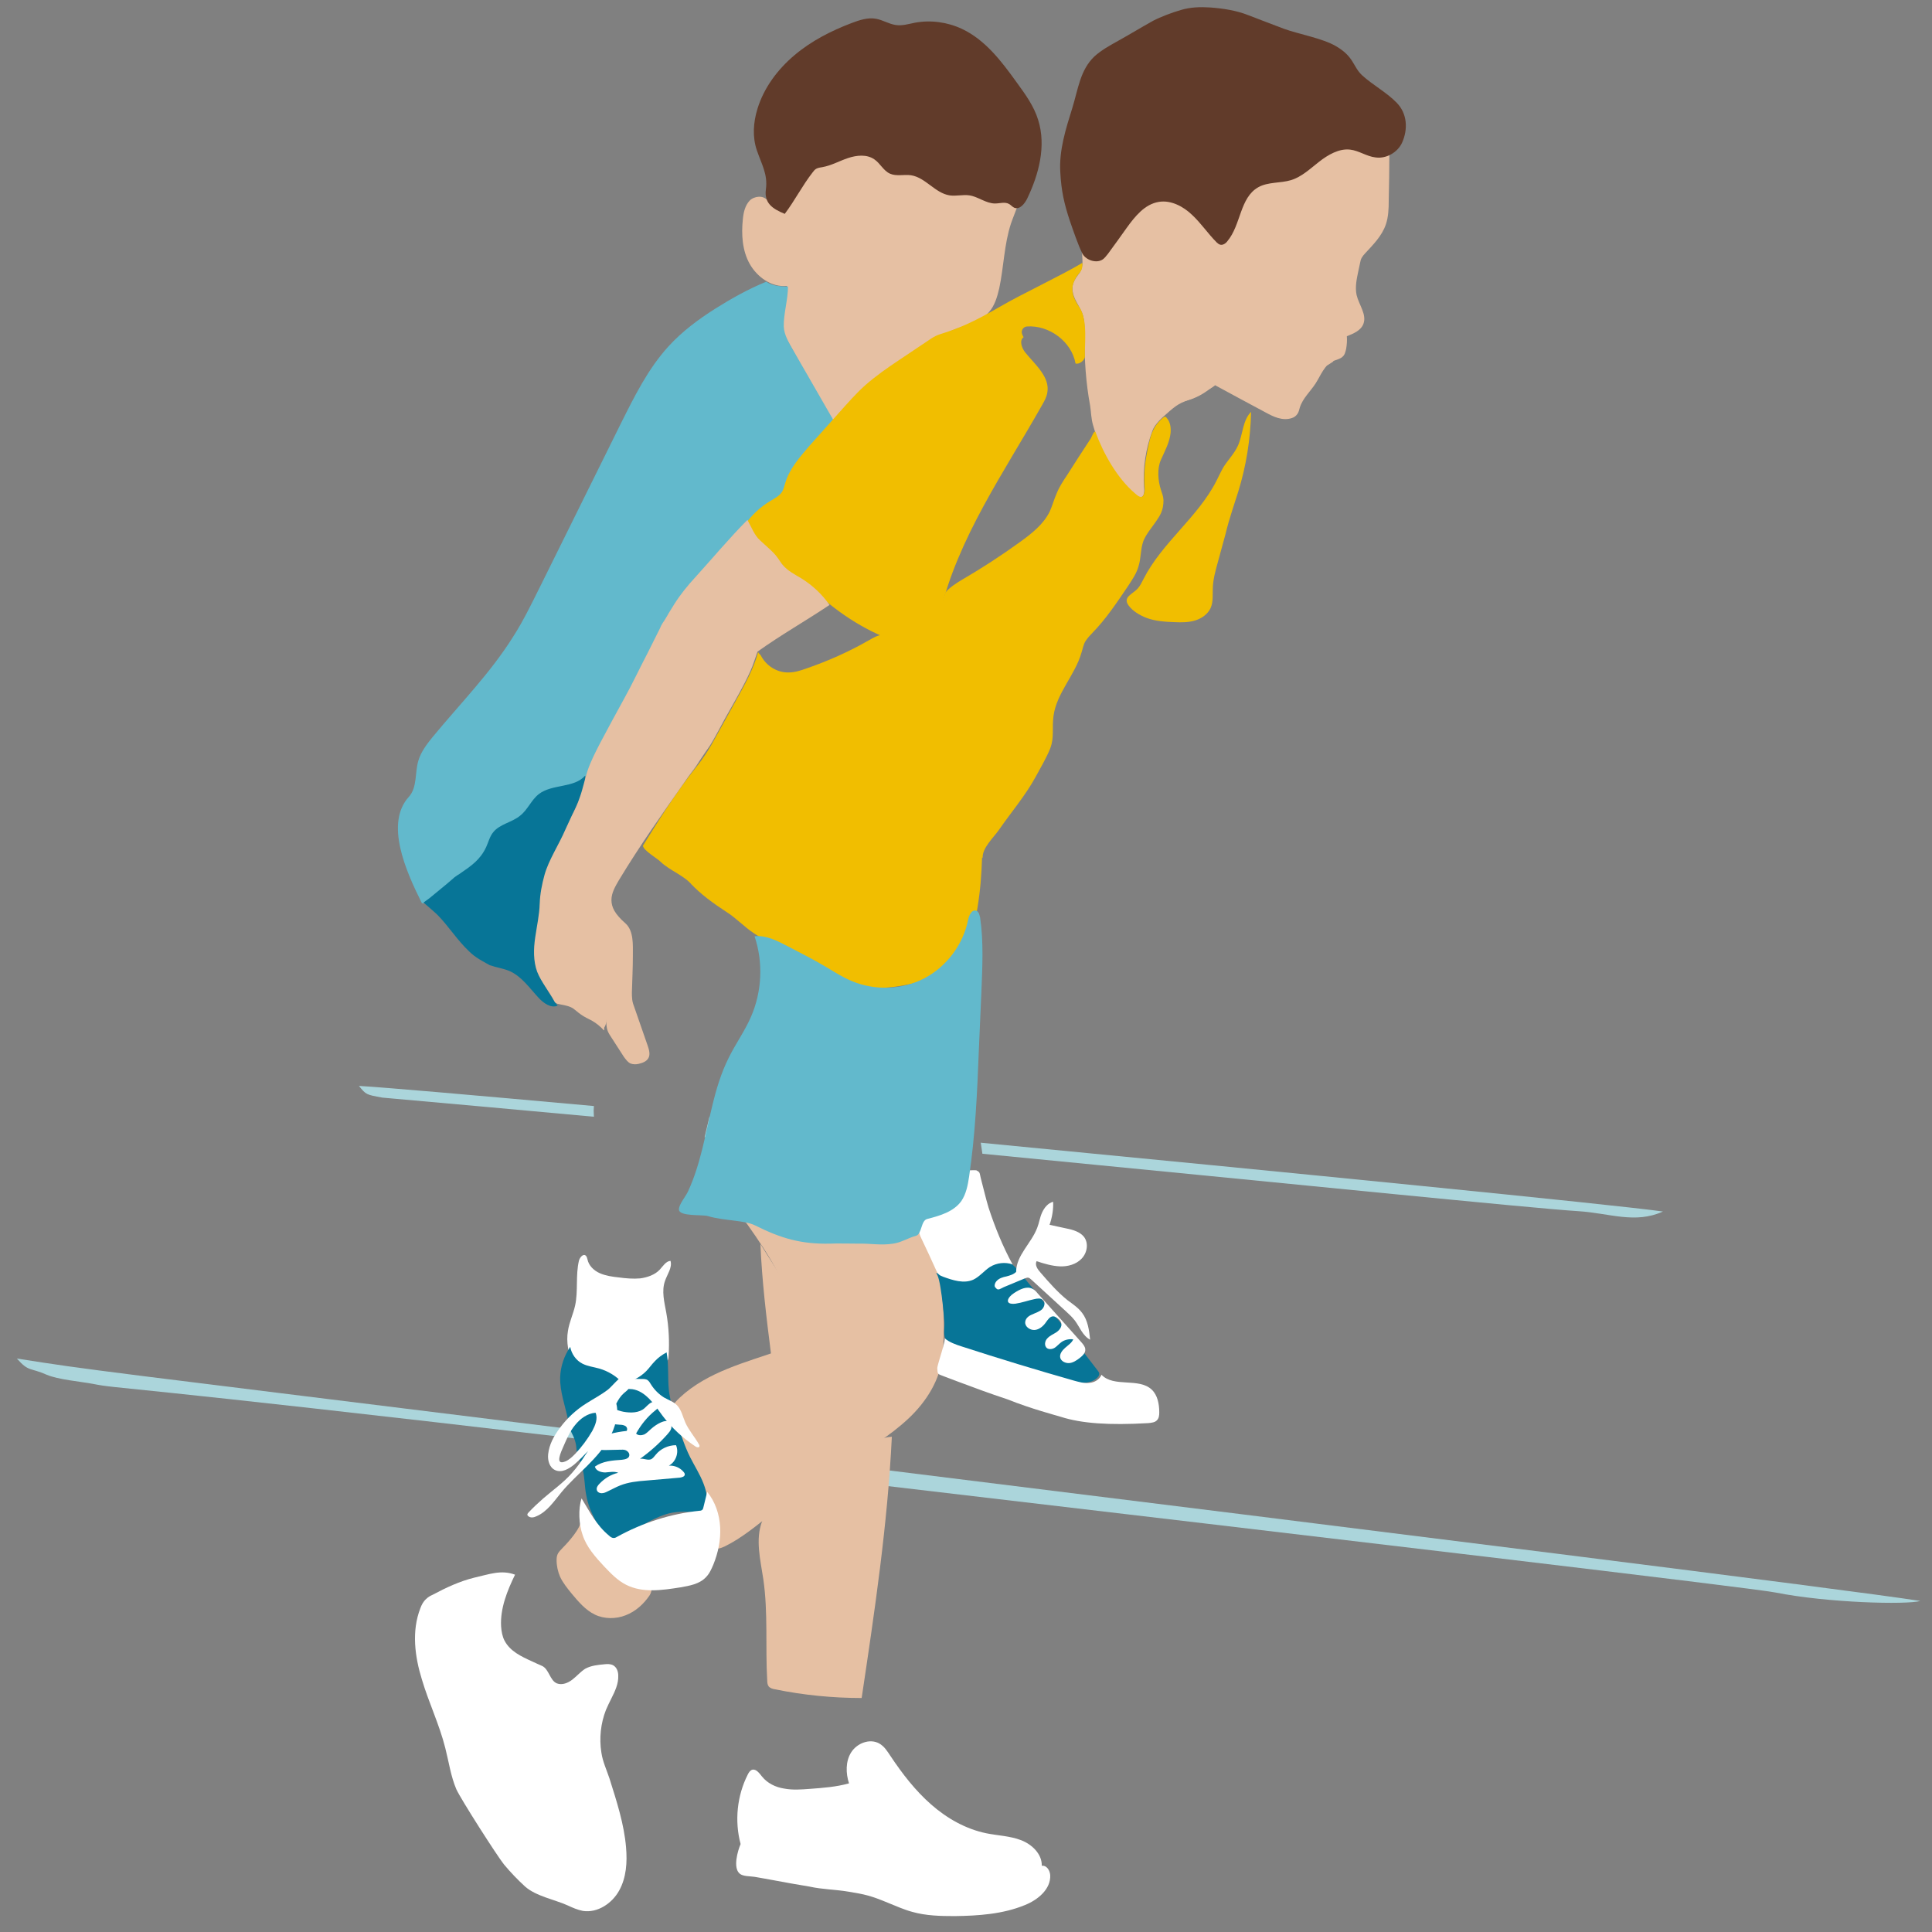 <?xml version="1.0" encoding="utf-8"?>
<!-- Generator: Adobe Illustrator 21.0.0, SVG Export Plug-In . SVG Version: 6.00 Build 0)  -->
<svg version="1.1" id="Livello_1" xmlns="http://www.w3.org/2000/svg" xmlns:xlink="http://www.w3.org/1999/xlink" x="0px" y="0px"
	 viewBox="0 0 595.3 595.3" style="enable-background:new 0 0 595.3 595.3;" xml:space="preserve">
<rect x="0" y="0" width="595.3" height="595.3" fill="#808080" stroke="none"/>
<style type="text/css">
	.st0{fill:#ABD5DB;}
	.st1{fill:#E6C0A3;}
	.st2{fill:#613B2A;}
	.st3{fill:#62B9CC;}
	.st4{fill:#F1BE00;}
	.st5{fill:#077597;}
	.st6{fill:#FFFFFF;}
</style>
<g>
	<path class="st0" d="M5.2,418.6c3.7,4.2,4,2.7,9.2,5c3.5,1.5,10.5,2.1,14.2,2.8c8.5,1.7,4.4-0.1,154.4,17.5l0.7-2.6
		C27.1,421.9,28.6,422.3,5.2,418.6z"/>
	<path class="st0" d="M274.1,453.1l-0.6,4.8c135.9,16,265.9,31.3,273.6,32.8c16.1,3.2,40.4,3.8,44.6,2.6
		C569.4,489.8,423.2,471.6,274.1,453.1z"/>
</g>
<path class="st1" d="M333.4,77.3c0,2.3,0.6,4.8-0.7,6.7c-0.5,0.7-1.1,1.4-1.5,2.2c-0.6,1-0.9,2.3-0.7,3.5c0.3,2.5,2.1,4.5,3,6.9
	c0.8,2.3,0.7,4.7,0.7,7.1c-0.1,7.1,0.4,14.3,1.7,21.3c0.3,1.9,0.3,4,0.9,6c1.2,4,2.4,8.5,4.7,12s5.2,6.6,8.2,9.6
	c0.3,0.3,0.7,0.7,1.1,0.8c0.7,0.1,1.4-0.4,1.6-1.1s0.2-1.4,0.1-2.1c-0.4-5.9,0.5-11.9,2.6-17.5c0.5-1.4,1.9-3,3-4
	c3.6-3.2,4.8-4.4,8.3-5.5s5-2.4,8-4.5c5.1,2.8,10.4,5.6,15.4,8.3c1.3,0.7,2.6,1.4,4,1.8c1.4,0.4,2.9,0.5,4.3,0
	c0.7-0.2,1.3-0.7,1.7-1.3c0.4-0.6,0.5-1.2,0.7-1.9c0.9-2.9,3.3-5,4.9-7.5c1.6-2.5,2.7-5.7,5.5-6.9c1-0.4,2.1-0.6,2.8-1.3
	c0.7-0.6,0.9-1.6,1.1-2.5c0.2-1.2,0.3-2.5,0.2-3.8c2-0.8,4.3-1.7,5.1-3.8c1.1-2.9-1.4-5.9-2.1-8.9c-0.5-2.4,0-4.8,0.5-7.2
	c0.2-0.9,0.4-1.9,0.6-2.8c0.1-0.5,0.2-1,0.5-1.5c0.3-0.5,0.6-0.9,1-1.3c2.5-2.7,5.2-5.4,6.4-8.9c0.8-2.3,0.9-4.9,0.9-7.3
	c0.1-4,0.2-10.9,0.2-15c-1.7-2.2-4-2-6.3-3.7s-5.2-2.7-7.9-2.1c-3.4,0.7-5.8,3.6-8.5,5.8c-4.1,3.2-9.3,4.8-14.5,5.2
	c-5.2,0.4-10.4-0.5-15.4-1.8c-5.4-1.4-11.1-3.3-16.4-1.5c-2.9,1-5.3,3-7.4,5.3c-4.1,4.5-7.1,9.8-10.4,14.9c-0.4,0.7-0.9,1.3-1.6,1.7
	c-0.5,0.3-1.1,0.3-1.7,0.5C335.6,72,333.5,73.7,333.4,77.3z"/>
<path class="st1" d="M365.9,71.3c-0.3-3.5-2.8-6.7-6.2-7.5c-3.4-0.8-7.2,1.1-8.5,4.3c-0.5,1.2-0.6,2.5-0.7,3.8
	c-0.2,3.7,0,7.5,1.2,11c1.2,3.5,3.4,6.8,6.5,8.7c1.2,0.7,2.6,1.3,3.9,0.9c1.7-0.5,2.5-2.4,3.2-4c0.5-1.3,1-2.7,0.4-3.9
	c-0.4-0.8-1.2-1.4-2-1.9s-1.6-1-2.1-1.8c-0.5-0.8-0.4-2,0.3-2.5c0.4-0.3,0.9-0.3,1.1-0.7c0.4-0.5,0-1.3-0.5-1.7
	c-0.5-0.5-1.1-0.9-1.1-1.6c0-0.6,0.4-1.1,0.9-1.4c0.5-0.3,1.1-0.5,1.5-0.8c1.6-1,1.8-3.6,0.4-4.8"/>
<path class="st1" d="M374.3,118.8c-0.9-0.4-1.8-1-2.5-1.6c-2.3-1.6-4.5-3.2-6.8-4.8c-0.9-0.6-1.8-1.3-2.8-1.6c0.1,2.7-1.2,5.5-0.4,8
	c0.2,0.7,0.6,1.4,1,2c0.4,0.6,0.7,1.2,1.1,1.8c0.2,0.3,0.4,1,0.8,1.1c0,0,2.5-0.7,3.2-1.1c1.1-0.5,1.9-0.9,2.9-1.6
	c0.5-0.4,1.1-0.7,1.6-1.1C372.9,119.8,373.9,119,374.3,118.8z"/>
<path class="st1" d="M412.2,76.6c0.4,0,0.9,0.1,1.2,0.3s0.3,0.9,0,1.1c-0.2,0.1-0.4,0.1-0.6,0.1c-0.5,0.1-0.7,0.7-0.9,1.2
	c-0.5,1-1.3,1.7-2.4,2.1c-0.3,0.1-0.6,0.2-1,0.1c-1-0.1-1.6-1.2-2.5-1.5c-0.9-0.3-2.2,0.1-2.9-0.4c0.6-1,3.1-1.7,4.2-2
	C408.9,76.9,410.5,76.6,412.2,76.6z"/>
<path class="st1" d="M415.8,99.3c0.1,0,0.3,0,0.4,0.1c0.1,0.1,0.1,0.1,0.1,0.2c0.3,0.7,0.2,1.6-0.3,2.3c-0.5,0.6-1.2,1-2,1.2
	c-1.5,0.2-2.4-0.6-1.5-1.8C413.3,100.2,414.5,99.5,415.8,99.3z"/>
<path class="st1" d="M404.9,110c1.4-0.2,2.9-0.1,4.3,0.2c0.4,0.1,0.8,0.2,1.1,0.3c0.3,0.1,0.6,0.6,0.5,0.9l-1.7,1.1
	c-0.4,0-2.2-0.6-2.6-0.7c-0.5-0.1-1.4-0.2-2.2-0.1c-1,0.2-2,0.1-3,0.2c-1.4,0.2-0.6-1,0-1.4C402.6,109.9,403.6,110.2,404.9,110z"/>
<path class="st1" d="M408.8,68c3.6-1,7.4-0.6,11.1-0.1c0.2,0,0.3,0,0.5,0.1c0.1,0.1,0.2,0.3,0.3,0.5c0.2,0.8-0.3,1.5-0.9,2
	s-1.4,0.6-2.2,0.6c-1.9,0.1-3.9-0.1-5.8-0.3c-1.2-0.1-2.4-0.3-3.6-0.4c-0.7-0.1-2.7,0-3.1-0.6C405.8,69.1,407.7,68,408.8,68z"/>
<path class="st2" d="M339.5,80.1c0.8-0.4,1.3-1.2,1.9-1.9c1.9-2.6,3.8-5.2,5.7-7.9c2.6-3.6,5.6-7.4,10-8.1c3.7-0.6,7.5,1.4,10.2,4
	c2.8,2.6,4.9,5.8,7.6,8.5c0.3,0.3,0.7,0.6,1.1,0.7c0.8,0.2,1.7-0.4,2.2-1.1c4.2-5,3.8-13.4,9.5-16.6c3-1.7,6.8-1.2,10.1-2.2
	c3.3-1,6-3.6,8.7-5.7s6.1-4.1,9.5-3.7c2.7,0.3,5.1,2.1,7.8,2.4c3.3,0.5,6.8-1.5,8.2-4.5c1.9-4.2,1.6-9-1.6-12.3s-7.3-5.4-10.7-8.5
	c-2.9-2.7-2.4-5.7-8.1-9c-4.1-2.4-11.5-3.7-15.9-5.3c-3.9-1.5-7.2-2.7-11-4.2c-3.8-1.5-7.8-2.1-11.8-2.4c-3.1-0.2-6.2-0.1-9.1,0.8
	c-2.5,0.7-6.2,2.1-8.5,3.3c-3.6,2-7.2,4.2-10.8,6.2c-2.5,1.4-5.1,2.8-7.3,4.8c-4.4,4.2-5,10.1-6.8,15.9c-2,6.4-4.1,13-3.7,19.7
	c0.3,5.8,1.2,9.8,3,15.2c0.9,2.6,2.5,7.3,3.7,9.7C334.3,80,337.5,81.2,339.5,80.1z"/>
<path class="st1" d="M274.8,113c1.8-0.2,4.7-3.3,6.3-4.4c4.4-3,9.1-5.6,14.1-7.5c3.4-1.2,7.1-2.2,9.5-4.9c1.8-2,2.6-4.8,3.2-7.4
	c1.4-6.6,1.5-13.5,3.6-19.9c1.4-4.1,3.6-8.2,3.2-12.5c-0.1-0.8-0.3-1.7-0.8-2.4c-1.5-2-4.5-1.2-7-1c-5.6,0.4-10.7-3-15.5-6
	c-4.4-2.7-9-5.1-13.7-7.1c-5.2-2.2-10.7-4-16.3-3.6c-6.6,0.5-12.4,4.1-17.4,8.2c-2,1.7-6.1,4.3-7.2,6.7c-0.6,1.3-0.2,3.3-0.3,4.7
	c0,1.1-0.7,5-0.1,5.8c-1.2-1.6-4-1.3-5.4,0.1c-1.4,1.5-1.9,3.6-2.1,5.7c-0.5,4.7-0.2,9.7,2.1,13.8c2.3,4.1,6.8,7.3,11.5,6.8
	c-0.4,3.5-0.8,7-1.2,10.5c-0.1,1.1-0.2,2.1,0,3.2c0.2,1.1,0.8,2.1,1.3,3c4.2,7.4,8.4,14.8,12.6,22.2c0.4,0.8,1.1,1.6,1.9,1.5
	c0.5-0.1,0.9-0.5,1.2-0.9c2.5-2.9,5.4-5.3,8.3-7.7C269.3,117.7,271.9,115.2,274.8,113"/>
<path class="st1" d="M278.8,110.1c-0.7-0.1-0.6-0.1-1.3-0.2c-1.9-0.3-3.5-1.5-5.4-2.2c-1-0.3-2.4-1-2.9-1.7s-0.5-0.8-1-1.7
	c-0.4-0.8-1.3-0.6-1.7,0.2c-0.1,0.3-0.1,1,0,1.4c0.1,0.5,0.4,1,0.7,1.4c0.4,0.7,1.1,1.1,1.9,1.6c1.3,0.7,2.1,0.8,3.4,1.3
	c1,0.4,3,1.5,4,1.4L278.8,110.1z"/>
<path class="st1" d="M270.9,78.9c1.7,0.5,3.2,1.3,4.6,2.3c0.4,0.3,0.7,0.7,0.6,1.1c-0.2,0.4-0.7,0.5-1.1,0.4
	c-1.3-0.2-2.4-1.2-3.7-1.3c-1.1-0.1-2.3,0.5-3.4,0.2c-0.9-0.3-1.5-1-2.3-1.4c-0.7-0.3-1.5-0.4-2.3-0.6c-0.7-0.2-1.6-0.4-1.8-1.1
	C264.4,77.9,268.1,78.1,270.9,78.9z"/>
<path class="st1" d="M264.8,73.1c-1.8-0.2-3.6-0.9-5.1-2c-0.1-0.1-0.2-0.1-0.2-0.2c-0.1-0.3,0.2-0.6,0.5-0.7c2.4-1,5.2-0.9,7.7-0.2
	c2.5,0.7,4.8,1.9,7.1,3.2c0.6,0.3,1.2,0.7,1.3,1.4c-4.5-0.6-9.1-1.2-13.6-1.9"/>
<path class="st1" d="M307.2,76.8c0.2,0,0.4,0,0.6-0.1c0.5-0.2,0.7-0.9,0.5-1.4c-0.2-0.5-0.7-0.9-1.2-1.1c-1.1-0.5-2.4-0.5-3.6-0.3
	c-1.2,0.2-2.4,0.6-3.6,0.7c-1.3,0.1-2.7,0-3.9,0.4c-0.8,0.2-2.7,1.2-2,2.3c0.6,0.9,3.1,0.6,4,0.6C301,77.6,304.1,76.9,307.2,76.8z"
	/>
<path class="st1" d="M297.1,81.6c1.7,0,3.2,1.3,5,1.4c1.1,0.1,2.3-0.3,3.3,0.2c0.1,0.1,0.2,0.1,0.2,0.2c0,0.2-0.2,0.3-0.4,0.4
	c-1.1,0.3-2.2,0.6-3.3,0.8c-1.4,0.3-2.7,0.7-4.1,0.7c-1.3,0-2.5-0.3-3.7-0.7C291.2,84,295.8,81.6,297.1,81.6z"/>
<path class="st1" d="M247,104.8c2.6,3,5.2,6,7.8,9c2.6,3,6,6.5,9.6,8c0,0-0.8,0.8-1.2,1.2c-0.4,0.4-0.7,0.6-1.7,1.4
	c-1.7,1.3-3,4.1-4.9,5c-0.2,0.1-0.1-0.3-0.4-0.8c-0.1-0.2-0.9-1.3-1-1.5c-0.9-1.2-1.2-2.1-1.9-3.4c-0.8-1.4-1.2-2.4-2.3-4
	c-1-1.6-1.5-2.7-2.4-4.3c-1.3-2-3.1-5.3-4.2-7.4c-1.3-2.4-1.9-3.5-2.8-5.3c-0.6-1.2-0.2-3.5-0.2-3.5
	C242.9,100.3,245.8,103.3,247,104.8z"/>
<path class="st2" d="M233.2,46.3c-1.4-4.1-1.1-8.6,0.2-12.8c2-6.5,6.2-12.1,11.4-16.5s11.3-7.5,17.6-9.9c2.4-0.9,5-1.8,7.6-1.3
	c2.1,0.4,3.9,1.6,6,1.9c2,0.3,3.9-0.3,5.9-0.7c4.9-0.9,10-0.2,14.5,1.9c7.2,3.4,12.2,10,16.8,16.4c2.7,3.7,5.4,7.4,6.7,11.7
	c2.5,8,0.2,16.7-3.4,24.2c-0.8,1.6-2.3,3.5-4,2.8c-0.6-0.3-1-0.8-1.5-1.1c-1.3-0.8-2.9-0.2-4.4-0.2c-2.8,0-5.2-2.1-7.9-2.5
	c-2-0.3-4.1,0.3-6.1,0c-4.5-0.7-7.4-5.5-11.9-6.2c-2.2-0.3-4.5,0.4-6.5-0.5c-2-0.9-3-3.2-4.8-4.4c-2.3-1.6-5.4-1.3-8.1-0.4
	s-5.1,2.3-7.9,2.8c-0.7,0.1-1.3,0.2-1.9,0.5c-0.5,0.3-0.8,0.7-1.1,1.1c-3.2,4.1-5.5,8.7-8.6,12.8c-3.9-1.6-6.4-3.4-5.8-7.6
	C236.6,53.7,234.7,50.7,233.2,46.3z"/>
<path class="st3" d="M236.1,86.8c-5.6,2.3-10.6,5.1-15.7,8.3c-5.2,3.3-10.2,7-14.4,11.6c-6.3,6.9-10.5,15.4-14.7,23.8
	c-8.3,16.8-16.7,33.7-25,50.5c-2.6,5.2-5.1,10.4-8.2,15.2c-7,11.2-16.4,20.7-24.8,30.9c-1.8,2.2-3.6,4.6-4.4,7.3
	c-1.1,3.7-0.3,8.2-2.9,11.1c-7.4,8.1-1.1,22.6,3.9,32.6c0.1,0.3,0.5,0.3,0.7,0.2l14.2-10.6c2-1.5,4.1-3.1,5.2-5.4
	c0.9-2,1-4.3,2.4-5.9c1.7-2,4.6-2.2,6.8-3.5c3.1-1.9,4.5-5.8,7.4-8c3-2.2,7.1-2.2,10.7-3.3c0.7-0.2,2.6-1.9,3.1-2.4
	c0.6-0.5,2.7-5.3,3.1-6c7.3-14.3,11.8-23.1,19.2-37.4c1.8-3.6,3.7-7.2,6-10.5c2.3-3.3,5-6.2,7.7-9.2c3.1-3.4,6.2-6.8,9.3-10.2
	c3.9-4.3,7.9-8.7,12.9-11.7c1.1-0.7,2.2-1.3,2.9-2.3c0.7-1.1,0.8-2.4,1.1-3.7c2-7.7,11.7-11.3,14.1-18.9
	c-4.1-7.1-8.1-14.1-12.2-21.2c-1.3-2.3-2.9-4.8-3-7.5c-0.1-3.8,1.3-8.3,1.3-12.3C240.1,88.3,237.8,88,236.1,86.8z"/>
<path class="st4" d="M229.6,161.6c2-2.9,4.7-5.4,7.7-7.2c1.3-0.8,2.8-1.5,3.7-2.9c0.5-0.9,0.7-1.9,1-2.8c1.3-4.3,4.4-7.8,7.3-11.2
	c3.1-3.4,6.1-6.9,9.2-10.3c2.6-2.9,5.2-5.9,8.1-8.5c3.3-2.9,6.9-5.4,10.5-7.8l10-6.7c0.8-0.5,1.6-0.9,2.5-1.2
	c6.5-2,11.1-4.2,18.7-8.6c6.5-3.8,18.7-9.5,25.2-13.4c0.1,1.5-0.2,2.2-0.8,3c-0.6,0.7-1.1,1.3-1.5,2.2c-1.6,2.9-0.5,5.7,1.4,8.5
	c2.7,3.9,1.5,11.9,1.7,15.1c0,1.2-1.8,2.6-2.9,2.2c-1.2-6.8-8.2-11.9-15-11.4c-1.1,0.1-1.8,1.2-1.5,2.2c0.1,0.4,0.3,0.8,0.5,1.1
	c-1.4,1-0.6,3.3,0.5,4.7c3.1,3.8,7.7,7.6,6.8,12.4c-0.2,1.3-0.9,2.6-1.6,3.8c-11.8,20.9-26,41-31.5,64.3c-1,4.2-2.6,9.4-6.9,10.1
	c-1.9,0.3-3.8-0.5-5.5-1.1c-9.6-3.2-18.2-8.6-25.7-15.5c-2.6-2.4-4.9-3.6-8.1-6.3c-2.1-1.3-2.4-3.1-6.1-6.2
	C235.1,167.9,231.8,166.1,229.6,161.6z"/>
<path class="st4" d="M234.4,201.9c1.6,3.2,5,5.4,8.6,5.3c1.9,0,3.7-0.6,5.4-1.2c6.7-2.3,13.2-5.2,19.3-8.7c1.4-0.8,2.9-1.7,4.5-1.7
	c1.1,0,2.1,0.3,3.1,0.7c3.5,1.3,7.7,2.9,10.6,0.6c1.4-1.1,2-2.9,2.5-4.6c0.8-2.4,1.1-4.2,1.9-6.6c0.4-1.1,1-3.1,1-3.1
	c1-1.4,3.5-3,5-3.9c6.2-3.6,12.2-7.5,18-11.7c3.6-2.6,7.3-5.5,9.2-9.5c0.8-1.8,1.3-3.7,2.1-5.5c0.8-2,2-3.8,3.2-5.6
	c2.4-3.8,4.8-7.5,7.3-11.3c0.3-0.5,0.9-2.3,1.4-2.1c2.5,6.8,6.7,14.3,12.2,19c0.8,0.7,1.8,1.6,2.5,0.8c0.3-0.4,0.5-1.5,0.5-2
	c-0.4-4.9,0.1-8.8,1.3-14.2c0.7-3,1.5-5.2,3.7-7.3c0.2-0.2,0.9-0.9,1.2-0.9c0.3,0,0.5,0.2,0.6,0.4c1.1,1.2,1.3,2.9,1.2,4.5
	c-0.3,3-1.8,5.7-3,8.4c-1.2,2.7-0.9,6.4,0,9.2c0.4,1.3,0.7,1.8,0.8,3.2c0,3.3-1.1,4.8-2.4,6.7c-1.3,1.9-2.9,3.7-3.8,5.9
	c-0.9,2.5-0.7,5.3-1.5,7.8c-0.6,2.2-2,4.2-3.3,6.2c-3.4,5-6.7,10-10.9,14.3c-0.8,0.8-1.5,1.6-2.1,2.5c-0.7,1.1-0.9,2.5-1.3,3.7
	c-2,6.9-7.7,12.4-8.6,19.5c-0.5,3.8,0.3,6.5-1,9.9c-1.2,3-2.9,5.8-4.4,8.6c-3.2,5.9-7.6,11-11.4,16.5c-1.6,2.3-5.3,5.7-5,8.7
	c0-0.1-0.1-0.2-0.2-0.2c-0.2,5.6-0.5,9.8-1.4,15.4c-0.7,4.1-1.6,9.9-3.7,13.6c-4.5,8.1-19.4,11.4-27.8,11.2
	c-7.8-0.2-13.1-5.5-19.7-8.2c-5.9-2.5-12-4.8-17.5-8.5c-3.1-2-5.6-4.8-8.8-6.8c-3.7-2.4-8-5.5-10.9-8.7c0.1,0.2,0.4,0.5,0.6,0.7
	c-2.4-3.1-7-4.6-9.9-7.4c-1.1-1.1-5.2-3.4-5.4-4.9c4.7-7.6,9.4-15.2,14.9-22.3c1.4-1.8,2.9-3.6,4.2-5.6c1.3-1.9,2.4-3.9,3.5-5.9
	c2.1-3.7,4.1-7.5,6.2-11.2c2.6-4.7,5.3-9.5,6.7-14.7C233.7,201.4,234.2,201.6,234.4,201.9z"/>
<path class="st4" d="M350.6,181.3c0.7-0.8,1.2-1.8,1.7-2.8c5.7-11.3,16.8-19.1,22.5-30.3c0.7-1.4,1.4-2.9,2.2-4.3
	c1.4-2.2,3.3-4.1,4.4-6.5c1.6-3.4,1.4-7.8,4.1-10.5c-0.2,8.4-1.5,16.7-4,24.7c-0.6,1.9-1.2,3.7-1.8,5.6c-0.8,2.5-1.5,4.9-2.1,7.4
	c-0.8,2.9-1.6,5.8-2.4,8.8c-0.7,2.5-1.4,5.1-1.5,7.7c-0.1,2.1,0.2,4.3-0.7,6.3c-0.9,1.9-2.8,3.2-4.8,3.8c-2,0.6-4.2,0.6-6.3,0.5
	c-2.9-0.1-5.9-0.3-8.6-1.3c-2.1-0.8-4.3-2.1-5.6-3.9C345.9,183.9,349,183.1,350.6,181.3z"/>
<path class="st5" d="M150.9,297.4c2,0.7,4.2,1,6.1,1.8c3.8,1.7,6.2,5.3,9,8.3c1.5,1.6,3.7,3.2,5.8,2.4c-3.7-5.4-7.5-11.3-7.1-17.8
	c0.1-2,0.7-4,1-6c0.8-4.7,0.5-9.6,1.7-14.2c0.6-2.2,1.5-4.3,2.5-6.4c2.7-6,5.4-12,8.1-18c1.2-2.7,2.5-5.5,2.3-8.5
	c-3.4,3.9-10.2,2.5-14.3,5.7c-2.3,1.8-3.4,4.8-5.7,6.6c-2.5,2.1-6.3,2.6-8.3,5.1c-1.1,1.3-1.5,3.1-2.2,4.6c-1.8,3.9-4.6,5.8-8.1,8.2
	c-0.1,0.1-0.6,0.4-0.8,0.5c-0.1,0.1-0.9,0.6-1.3,1c-2.6,2.3-4.6,3.8-7.2,6l-1.9,1.4c0.9,0.8,3.5,3,4.4,3.9c3.4,3.5,6,7.7,9.6,11.1
	C146.5,295.1,148.6,296.1,150.9,297.4z"/>
<path class="st1" d="M186.1,317.5c-1.1-1.2-2.3-2.2-3.7-3c-1.1-0.6-2.3-1.1-3.4-1.9c-0.9-0.6-1.7-1.4-2.6-2c-1.4-0.8-3-0.9-4.6-1.3
	c-0.2-0.1-0.4-0.1-0.6-0.3c-0.2-0.1-0.3-0.3-0.4-0.5c-1.6-3.1-4-5.8-5.3-9.1c-1.2-3.3-1.1-7-0.6-10.5c0.5-3.5,1.3-7,1.4-10.5
	c0.1-3,0.7-6,1.5-8.9c1.3-4.6,4.4-9.2,6.5-14.1c0.6-1.3,1.3-2.8,1.9-4.1c0.9-1.8,1.8-3.6,2.4-5.5c1-2.7,1.5-5.5,2.4-8.2
	c1-3,2.5-5.9,4-8.8c2.4-4.5,4.8-9,7.3-13.5c2.5-4.5,4.8-9.4,7.2-14c1.3-2.6,2.6-5.2,3.9-7.8c0.2-0.5,0.4-0.9,0.7-1.4
	c0.2-0.3,0.4-0.6,0.6-0.9c0.4-0.7,0.9-1.4,1.3-2.2c0.6-1,1.2-1.9,1.8-2.9c1.9-3,4.1-5.7,6.5-8.3c5-5.5,10.7-12.3,16-17.6
	c1.2,2.1,2.1,4.7,3.9,6.3c0.8,0.7,1.5,1.4,2.3,2.1c1.2,1.1,2.3,2.1,3.2,3.4c0.5,0.7,0.9,1.4,1.5,2.1c1.5,1.8,3.7,2.9,5.7,4.1
	c3.4,2.1,6.4,4.9,8.7,8.2c-7.3,4.9-15.1,9.3-22.2,14.4c-0.7,2-1.3,4-2.2,6c-2.1,4.7-4.9,9.4-7.7,14.4c-0.6,1.1-3.9,7.3-4.6,8.3
	c-0.7,1-3.7,5.4-4.3,6.4c-1,1.5-2.2,2.9-3.2,4.4c-7.1,10.1-14.3,20.3-20.7,30.9c-1.1,1.9-2.3,3.9-2.3,6.1c0,2.2,1,4.3,4.3,7.2
	c2.6,2.3,2.3,6.6,2.3,10c0,3.8-0.2,7.6-0.3,11.3c0,0.7,0,1.4,0.1,2.2c0.1,0.9,0.4,1.7,0.7,2.5c1.4,3.9,2.7,7.9,4.1,11.8
	c0.4,1.2,0.8,2.6,0.2,3.7c-0.6,1.1-1.8,1.5-3,1.8c-0.8,0.2-1.7,0.2-2.5-0.1c-0.9-0.4-1.5-1.3-2.1-2.1c-1.3-2-2.6-4-3.8-5.9
	c-0.4-0.6-0.8-1.2-1.1-1.9c-0.5-1.2-0.5-2.6-0.5-3.9c0,1.4,0,1.7-0.7,2.9C186.4,316.9,186,317.7,186.1,317.5z"/>
<path class="st1" d="M230.3,377.3c6.8,9.6,13.5,19.9,14.8,31.6c0.2,1.7,0.2,3.6-0.9,5c-0.9,1.1-2.2,1.6-3.6,2.1
	c-10.9,3.8-22.6,6.7-31.1,14.6c-1.3,1.2-2.5,2.6-2.9,4.3c-0.3,1.5,0.1,3.1,0.5,4.7c1.8,5.7,4.3,11.2,7.5,16.3
	c0.9,1.4,1.8,2.8,2.3,4.3c0.4,1.2,0.5,2.6,0.7,3.9c0.3,3.2,0.6,6.5,1,9.7c0.1,1.2,0.3,2.5,1.3,3.1c1,0.6,2.3,0.1,3.4-0.4
	c5.3-2.6,9.9-6.5,14.6-10.2c7.3-5.7,15-11,22.9-15.8c6.7-4,13.3-8,19-13.3c5.7-5.3,10.1-12.3,10.7-20.1c1-13.9-0.1-28.6-7.6-40.3
	c-14.8,5.1-31.2,5.3-46.1,0.7c-1.6-0.5-3.2-1.3-4.8-1.9c-0.4-0.2-0.9-0.3-1.4-0.3s-1,0.3-1.1,0.8C229.5,376.5,230,376.8,230.3,377.3
	z"/>
<path class="st1" d="M178.9,468.5c0.7,5,3.6,9.5,7.4,12.8s8.4,5.5,13.1,7.2c0.4,0.1,0.8,0.3,1.1,0.6c0.5,0.7,0.1,1.7-0.3,2.4
	c-1.8,2.7-4.3,5-7.4,6.2c-3,1.2-6.6,1.2-9.5-0.2c-2.9-1.4-5-3.9-7.1-6.4c-1.3-1.6-2.7-3.3-3.6-5.2c-0.7-1.6-1.1-3.4-1.1-5.2
	c0-2,0.7-2.5,2-3.9C174.9,475.4,179.2,470.7,178.9,468.5z"/>
<path class="st6" d="M175,410.1c0.4-2.7,1.6-5.1,2.2-7.8c1-4.5,0.1-9.3,1.2-13.9c0.3-1,1.3-2.2,2.1-1.5c0.3,0.3,0.4,0.7,0.5,1.1
	c0.4,2,2,3.5,3.8,4.3c1.8,0.8,3.9,1.1,5.8,1.3c2.2,0.3,4.5,0.5,6.7,0.3c2.2-0.3,4.5-1.1,6-2.7c1-1.1,1.9-2.6,3.3-2.7
	c0.6,2.1-1,4.1-1.7,6.2c-1.1,3.1-0.2,6.5,0.4,9.8c0.8,4.5,1,9,0.7,13.5c0,0.4-0.1,0.7-0.2,1c-0.2,0.5-0.7,0.8-1.2,1.1
	c-2.8,2-4.8,5.2-5.3,8.7c-1.9,1-3.8,1.9-5.6,2.9c-0.3,0.1-0.6,0.3-0.9,0.2c-0.5-0.1-0.7-0.8-0.8-1.3c-0.6-2.4-2.8-3.9-4.9-5.2
	c-1.4-0.8-2.8-1.7-4.3-2c-3.1-0.5-5.4,0.1-6.5-3.3C175.2,417,174.4,413.5,175,410.1z"/>
<path class="st5" d="M172.6,424.4c0.1-3.3,1.2-6.6,3.1-9.4c0.4,2.2,1.8,4.2,3.8,5.2c1.6,0.8,3.4,1,5.2,1.5c2.7,0.8,5.2,2.3,7.1,4.4
	c2.7-0.3,5.3-1.6,7.3-3.6c1-1,1.7-2.1,2.7-3.1c1-1.1,2.3-2,3.6-2.7c0.7,3.8,0.3,7.8,0.7,11.7c0.4,3.4,1.5,6.7,2.5,10
	c1.2,3.5,2.3,7.1,4,10.5c1.4,2.8,3.1,5.4,4.2,8.3c1.1,2.9,1.7,6.2,0.7,9.1c-3.5-0.4-7-0.8-10.4-0.2c-5.1,1-9.5,4.3-14.2,6.5
	c-1.3,0.6-2.4,1.3-3.5,2.1c-1,0.7-1.7-0.1-4.1-3.1c-0.8-1.1-1.4-2.2-1.8-3c-1.5-3.1-2.3-4.8-2.9-8.1c-0.5-2.6-0.4-5.3-1.1-7.9
	c-0.6-2.1-1.8-4.1-1.9-6.4c-0.1-1.7-0.7-3.3-1.5-4.8c-0.7-1.3-0.8-2.7-1.1-4.1C174.1,433,172.5,428.8,172.6,424.4z"/>
<path class="st6" d="M192.5,423.8c-1.6,0.3-3.9,3.4-5.2,4.4c-2.1,1.6-4.4,2.8-6.6,4.2c-3.2,2-6,4.6-8.2,7.6
	c-1.8,2.4-3.3,5.1-3.6,8.1c-0.2,1.9,0.4,4.1,2.2,4.9c2,0.9,4.2-0.4,5.9-1.8c1.5-1.3,2.9-2.7,4.2-4.1c-0.3,0.4-0.6,0.9-0.9,1.3
	c-1.2,1.9-2.5,3.7-4,5.4c-2.6,3-5.9,5.3-8.9,7.9c-1.6,1.4-3.1,2.8-4.6,4.4c-0.2,0.2-0.3,0.4-0.3,0.6c0,0.2,0.1,0.3,0.2,0.4
	c0.7,0.7,1.8,0.5,2.6,0.1c3.3-1.4,5.4-4.6,7.7-7.4c2.4-2.9,5.2-5.4,7.9-8.1c2.7-2.7,5.2-5.5,7-8.8c1.5-2.8,2.9-7.1,2-10.4
	c0.6-1.2,1.3-2.3,2.3-3.2c0.6-0.5,1.3-1,1.7-1.7C194.9,426.1,194.3,423.5,192.5,423.8z M177.2,448c-0.9,0.9-1.8,1.8-3,2.3
	c-3.4,1.4-1.3-3-0.6-4.6c1-2.3,2-4.7,3.6-6.6c1.6-2,3.8-3.6,6.3-3.8c0.8,1.8-0.1,3.9-1,5.6C181,443.5,179.2,445.9,177.2,448z"/>
<path class="st6" d="M199.4,430.4c1.9,1.7,3.3,3.9,4.8,5.9c2.8,3.7,6.3,6.9,10.1,9.4c0.4,0.3,1.1,0.4,1.2,0c0.1-0.2,0-0.4-0.1-0.6
	c-1.3-2.3-3.1-4.3-4.2-6.7c-0.8-1.8-1.2-3.9-2.5-5.3c-1.1-1.2-2.7-1.7-4.1-2.5c-1.6-1-3-2.4-4-4c-0.3-0.5-0.6-1-1-1.3
	c-0.5-0.4-1.2-0.4-1.9-0.4c-2,0-4-0.1-6-0.1c-0.2,0-0.3,0-0.5,0.1c-0.2,0.1-0.2,0.4-0.2,0.6c-0.1,2.5,1.3,2.4,3.1,2.5
	C196.1,428,198,429.1,199.4,430.4z"/>
<path class="st6" d="M192.1,435c2.2,0.4,4.8,0.4,6.5-1.1c0.7-0.6,1.3-1.4,2.2-1.8c0.9-0.4,2.2,0,2.2,1c0,0.6-0.6,1.1-1.1,1.5
	c-2.4,1.9-4.4,4.4-5.9,7.1c0.6,0.7,1.7,0.6,2.5,0.3c0.8-0.4,1.4-1.1,2.1-1.7c0.9-0.8,1.9-1.5,3-2c0.9-0.4,2-0.7,2.8-0.1
	c0.5,0.5,0.6,1.3,0.4,2c-0.2,0.7-0.7,1.2-1.2,1.8c-2.5,2.8-5.3,5.3-8.4,7.5c1.2-0.2,2.4,0.6,3.5,0.1c0.5-0.3,0.9-0.8,1.3-1.3
	c1.5-1.9,3.9-3,6.3-3c1,2.3-0.1,5.2-2.2,6.3c1.7-0.1,3.4,0.6,4.5,1.9c0.2,0.2,0.4,0.5,0.4,0.8c0,0.7-0.9,0.9-1.5,1
	c-3.5,0.3-7,0.6-10.4,0.9c-2.7,0.2-5.5,0.5-8,1.5c-1.3,0.5-2.5,1.2-3.8,1.8c-0.6,0.3-1.2,0.6-1.9,0.6s-1.4-0.4-1.5-1
	c-0.2-0.7,0.3-1.4,0.8-1.9c1.6-1.7,3.6-2.9,5.8-3.4c-1.2-0.5-2.6-0.2-4-0.1c-1.3,0-2.9-0.5-3.2-1.8c2.4-1.7,5.4-1.9,8.3-2.1
	c1-0.1,2.2-0.4,2.3-1.3c0.1-0.7-0.4-1.3-1-1.6c-0.6-0.3-1.3-0.2-2-0.2c-1.5,0-3,0.1-4.5,0.1c-0.5,0-1.1,0-1.5-0.2
	c-1-0.5-1.1-2.2-0.3-3.1c0.7-0.9,1.9-1.3,3.1-1.6c1.8-0.5,3.6-0.8,5.4-1c0.3-0.5,0.1-1.2-0.4-1.5c-0.5-0.3-1.1-0.4-1.7-0.4
	c-1.9-0.2-3.8-0.3-5.7-0.5c-0.1-1-0.1-2,0-3c0.1-1.3,0-1.4,1.2-1.5C188.2,433.5,190.4,434.7,192.1,435z"/>
<path class="st6" d="M179.5,472.9c1.2,3.8,4,6.9,6.7,9.8c2,2.1,4.1,4.3,6.7,5.6c5.1,2.6,11.1,1.7,16.8,0.8c2.8-0.5,5.8-1,7.8-3.1
	c1.1-1.1,1.7-2.5,2.3-3.9c1.5-3.7,2.3-7.6,2.1-11.5c-0.2-3.9-1.5-7.9-4-10.9c-0.4,1.6-0.8,3.2-1.2,4.9c-0.1,0.2-0.1,0.5-0.3,0.6
	c-0.2,0.2-0.5,0.3-0.8,0.3c-8.9,0.9-17.6,3.7-25.4,8c-0.3,0.2-0.7,0.4-1.1,0.4c-0.5,0-1-0.3-1.4-0.7c-4-3.3-5.9-7.3-8.5-11.5
	C178.1,465,178.4,469.8,179.5,472.9z"/>
<path class="st6" d="M161.8,581.3c-2.3-2.1-4.5-4.4-6.5-6.8c-2.1-2.6-13.3-20.1-14.7-23.2c-1.7-4-2.3-8.4-3.4-12.7
	c-1.8-7.2-5.1-14-7.2-21.1c-2.2-7.1-3.2-14.9-0.5-21.9c0.4-1.1,0.9-2.1,1.8-2.9c0.6-0.6,1.3-1,2-1.3c4.1-2.2,8.4-4.2,12.9-5.3
	c4.5-1,8.2-2.5,12.5-0.9c-2.4,4.9-4.6,10.4-4.3,15.9c0.1,1.6,0.4,3.2,1.1,4.5c1.7,3.2,5.1,4.8,8.4,6.3c1,0.5,2,0.9,3.1,1.4
	c2.2,1,2.4,4.5,4.6,5.4c1.6,0.6,3.4-0.1,4.8-1.2c1.4-1.1,2.5-2.4,3.9-3.3c1.8-1,3.9-1.2,6-1.4c0.9-0.1,1.8-0.1,2.6,0.3
	c1.1,0.6,1.6,1.9,1.6,3.2c0.1,2.5-1,4.8-2.1,7c-0.6,1.2-1.2,2.4-1.7,3.6c-1.6,4.1-2.1,8.7-1.4,13.1c0.4,2.8,1.6,5.3,2.5,8
	c2.2,7,4.5,14,5.1,21.2c0.4,4.6,0.1,9.3-2.1,13.3c-2.2,4-6.7,7-11.2,6.3c-1.6-0.3-3.2-1-4.7-1.7
	C170.9,585.3,165.2,584.3,161.8,581.3z"/>
<path class="st1" d="M234.3,383.3c0.5,11.5,1.8,22.3,3.3,34.1c2.1,0.6,6.1-1.5,7.2-3.3c1.1-1.9,1.2-4.1,1-6.3
	C245.1,398.7,239.1,391.2,234.3,383.3z"/>
<path class="st1" d="M274.8,442.7c-1.3,27-5.3,53.8-9.3,80.5c-9,0-18-0.9-26.8-2.7c-0.6-0.1-1.3-0.3-1.8-0.8
	c-0.4-0.5-0.5-1.2-0.5-1.9c-0.6-10.4,0.3-20.9-1.2-31.2c-0.9-6-2.5-12.2-0.4-17.8c1.1-3,3.6-5.1,6.3-6.8c9.6-6,19.3-12,29-18
	C271.6,443.2,273,442.8,274.8,442.7z"/>
<path class="st6" d="M261.6,582.9c4.9,0.8,6.7,1.2,12,3.4c2.5,1,4.9,2.1,7.5,2.8c4.2,1.2,8.7,1.3,13.1,1.3
	c7.3-0.1,14.8-0.6,21.6-3.4c4-1.6,8-4.9,7.8-9.2c-0.1-1.5-1.1-3.1-2.6-2.9c0.1-3.6-3-6.6-6.4-7.9c-3.4-1.3-7.1-1.4-10.6-2.1
	c-6.4-1.3-12.2-4.6-17.1-8.9c-4.9-4.3-8.9-9.5-12.5-14.9c-1-1.5-1.9-3-3.5-3.9c-2.9-1.6-6.8-0.1-8.6,2.7s-1.7,6.5-0.7,9.6
	c-3.9,1.1-8,1.4-12.1,1.7c-2.6,0.2-5.3,0.4-7.9-0.1c-2.6-0.4-5.1-1.6-6.8-3.7c-0.8-1-1.8-2.4-3-2.1c-0.7,0.2-1.1,0.9-1.4,1.5
	c-3.3,6.5-4.1,14.3-2.2,21.4c-0.9,2.1-2.4,7.3-0.3,9.1c1,0.9,3.3,0.8,4.6,1c1.9,0.3,3.8,0.7,5.6,1c3.8,0.7,7.5,1.4,11.3,2
	C253.4,582.2,257.6,582.2,261.6,582.9z"/>
<path class="st5" d="M288.3,392.3c3.1,0,5.9,2.2,9,2c2.6-0.2,4.7-2.1,6.8-3.6s5-2.7,7.3-1.4c0.9,0.5,1.5,1.3,2.2,2
	c8.4,10.2,16.7,20.6,24.7,31.1c0.2,0.3,0.4,0.5,0.4,0.9c0,0.4-0.2,0.8-0.5,1.1c-2.2,2.3-6,1.8-9.1,1c-10.5-2.6-20.8-5.9-30.9-9.7
	c-1.8-0.7-5.4-1.3-6.6-2.8c-1.1-1.3-0.5-3.8-0.6-5.4C290.9,406,289.8,392.3,288.3,392.3z"/>
<path class="st6" d="M307.1,394.7c0.7-0.8,1.9-1.2,3-1.4c1.1-0.3,2.2-0.6,3-1.4c0-5.1,4.7-8.8,6.5-13.6c0.6-1.5,0.8-3.2,1.5-4.7
	s1.8-2.9,3.4-3.3c0.1,2.4-0.3,4.8-1.1,7.1c1.7,0.4,3.4,0.7,5.1,1.1c2,0.4,4.2,1,5.5,2.6c1.5,2,1,4.9-0.7,6.7
	c-1.7,1.8-4.3,2.5-6.7,2.4s-4.8-0.8-7.2-1.6c-0.6,1.2,0.3,2.5,1.2,3.5c2.6,3,5.2,6,8.3,8.5c1.6,1.2,3.3,2.3,4.5,3.9
	c1.8,2.3,2.2,5.4,2.5,8.3c-2.3-1.2-3.2-3.9-4.7-5.9c-0.8-1-1.7-1.9-2.6-2.7c-3.6-3.3-7.2-6.6-10.8-9.9c-0.3-0.2-0.5-0.5-0.9-0.6
	c-0.4-0.1-0.8,0.1-1.1,0.2c-2.2,0.9-4.3,1.8-6.5,2.7c-0.9,0.4-1.8,1.2-2.4,0.3C306.1,396.4,306.6,395.2,307.1,394.7z"/>
<path class="st6" d="M312.5,398.4c1.7-1.1,3.8-2.2,5.6-1.3c0.7,0.3,1.2,0.9,1.7,1.5c4.5,5,9,10.1,13.5,15.1c0.5,0.6,1.1,1.3,1.1,2.1
	c0.1,1.1-0.9,2-1.8,2.7c-0.9,0.7-2,1.4-3.1,1.5s-2.5-0.5-2.8-1.6c-0.3-1.2,0.6-2.3,1.5-3.1c0.9-0.8,2-1.5,2.5-2.6
	c-1.2-0.2-2.6,0.1-3.6,0.8c-0.7,0.5-1.3,1.2-2,1.7s-1.8,0.7-2.5,0.2c-0.9-0.7-0.7-2.2,0.1-3c0.8-0.9,1.9-1.3,2.8-1.9
	c0.9-0.6,1.8-1.7,1.5-2.8c-0.2-0.8-0.9-1.4-1.6-1.8c-0.3-0.2-0.6-0.3-0.9-0.3c-1,0-1.6,1-2.2,1.8c-0.8,1.2-2.1,2.3-3.5,2.4
	c-1.5,0.1-3.1-1.1-2.9-2.5c0.1-1.1,1.1-1.9,2.2-2.3c1-0.5,2.1-0.8,2.9-1.5c0.8-0.7,1.2-2.2,0.4-2.9c-0.7-0.7-1.8-0.5-2.7-0.3
	c-1.9,0.4-3.8,1.1-5.8,1.4C309.3,402.1,310.4,399.7,312.5,398.4z"/>
<path class="st6" d="M291,412.3c1.5,1.3,3.5,2,5.4,2.6c11.4,3.7,22.9,7.2,34.5,10.5c1.5,0.4,3.1,0.9,4.7,0.7c1.6-0.1,3.2-1,3.8-2.5
	c3.8,4,11.5,0.8,15.5,4.6c1.8,1.7,2.3,4.5,2.3,7c0,0.9-0.1,1.8-0.7,2.4c-0.6,0.7-1.7,0.8-2.7,0.9c-12.1,0.7-20.5,0.1-26.8-1.9
	c-1.6-0.5-9.3-2.5-16.5-5.4c-6.3-2.1-8.9-3.1-15.1-5.4c-1.5-0.6-3-1.1-4.5-1.7c-2-0.8-2-0.5-2.1-2.5
	C288.8,420.4,291.6,412.8,291,412.3z"/>
<path class="st6" d="M312,389.6c-2.3-0.8-4.9-0.5-7,0.8c-1.8,1.2-3.2,3-5.1,3.9c-2.9,1.3-6.3,0.2-9.3-0.9c-0.5-0.2-1-0.4-1.3-0.7
	c-0.4-0.3-0.6-0.8-0.8-1.2c-1.5-3.3-3-6.6-4.6-9.9c-0.5-1-0.9-2.1-0.8-3.2c0.2-2.1,2.5-3.4,4.5-3.9c2.1-0.5,4.4-0.8,5.9-2.3
	c1.3-1.3,1.7-3.3,2-5.1c0.4-2.1,0.7-4.2,1.1-6.4c0,0,4-0.2,4.2-0.1c1.3,0.6,1,0.9,1.4,2.4c0.8,3,1.5,6.1,2.4,9.1
	C306.6,378.2,309,384.1,312,389.6z"/>
<g>
	<path class="st0" d="M218.6,344.1l-1.5,6.3c28.9,2.7,53.1,4.6,79.9,7.3l1-6.4C269.2,348.5,244.6,346.6,218.6,344.1z"/>
	<path class="st0" d="M302.2,352.1l0.5,3.4c93.7,9.1,169.2,16.8,183.7,17.7c9.5,0.6,17.4,4,26,0.1
		C497.6,371.2,398.5,361.4,302.2,352.1z"/>
	<path class="st0" d="M110.6,334.6c2.2,2.7,2.2,2.7,7.2,3.6c21.5,1.9,43.4,3.9,65.2,5.9c-0.1-2.4-0.1-1.5,0-3.3
		C145.4,337.4,117.9,335,110.6,334.6z"/>
</g>
<path class="st3" d="M224.5,326c2.1-4.3,5-8.3,6.9-12.7c3.4-7.8,3.8-16.8,1.1-24.8c3.5-0.4,6.8,1.3,9.9,2.9
	c4.2,2.2,8.4,4.3,12.4,6.7c2.5,1.5,5,3.1,7.7,4.2c7.1,3,15.6,2.7,22.4-0.9c6.8-3.6,11.9-10.4,13.4-18c0.3-1.4,1.1-3.2,2.5-2.8
	c0.8,0.3,1,1.3,1.2,2.1c1.1,7.5,0.7,15.2,0.4,22.8c-0.3,6.1-0.5,12.2-0.8,18.3c-0.5,13-1.1,26-3,38.8c-0.4,2.6-0.9,5.3-2.4,7.5
	c-2.4,3.3-6.6,4.5-10.5,5.5c-2,0.5-1.6,4.7-3.5,5.2c-2.3,0.6-4.6,2.1-7,2.4c-3.8,0.6-7-0.1-10.9,0c-1.8,0-6.8-0.1-8.5,0
	c-8.9,0.2-15.1-1.6-23.1-5.6c-3.4-1.7-9.7-1.4-14.6-2.9c-1.7-0.5-8.8,0.2-8.9-2c-0.1-1.5,2.2-4.2,2.8-5.6c3.9-8.4,5.3-17.6,7.5-26.5
	C220.7,335.6,222.2,330.6,224.5,326z"/>
</svg>
